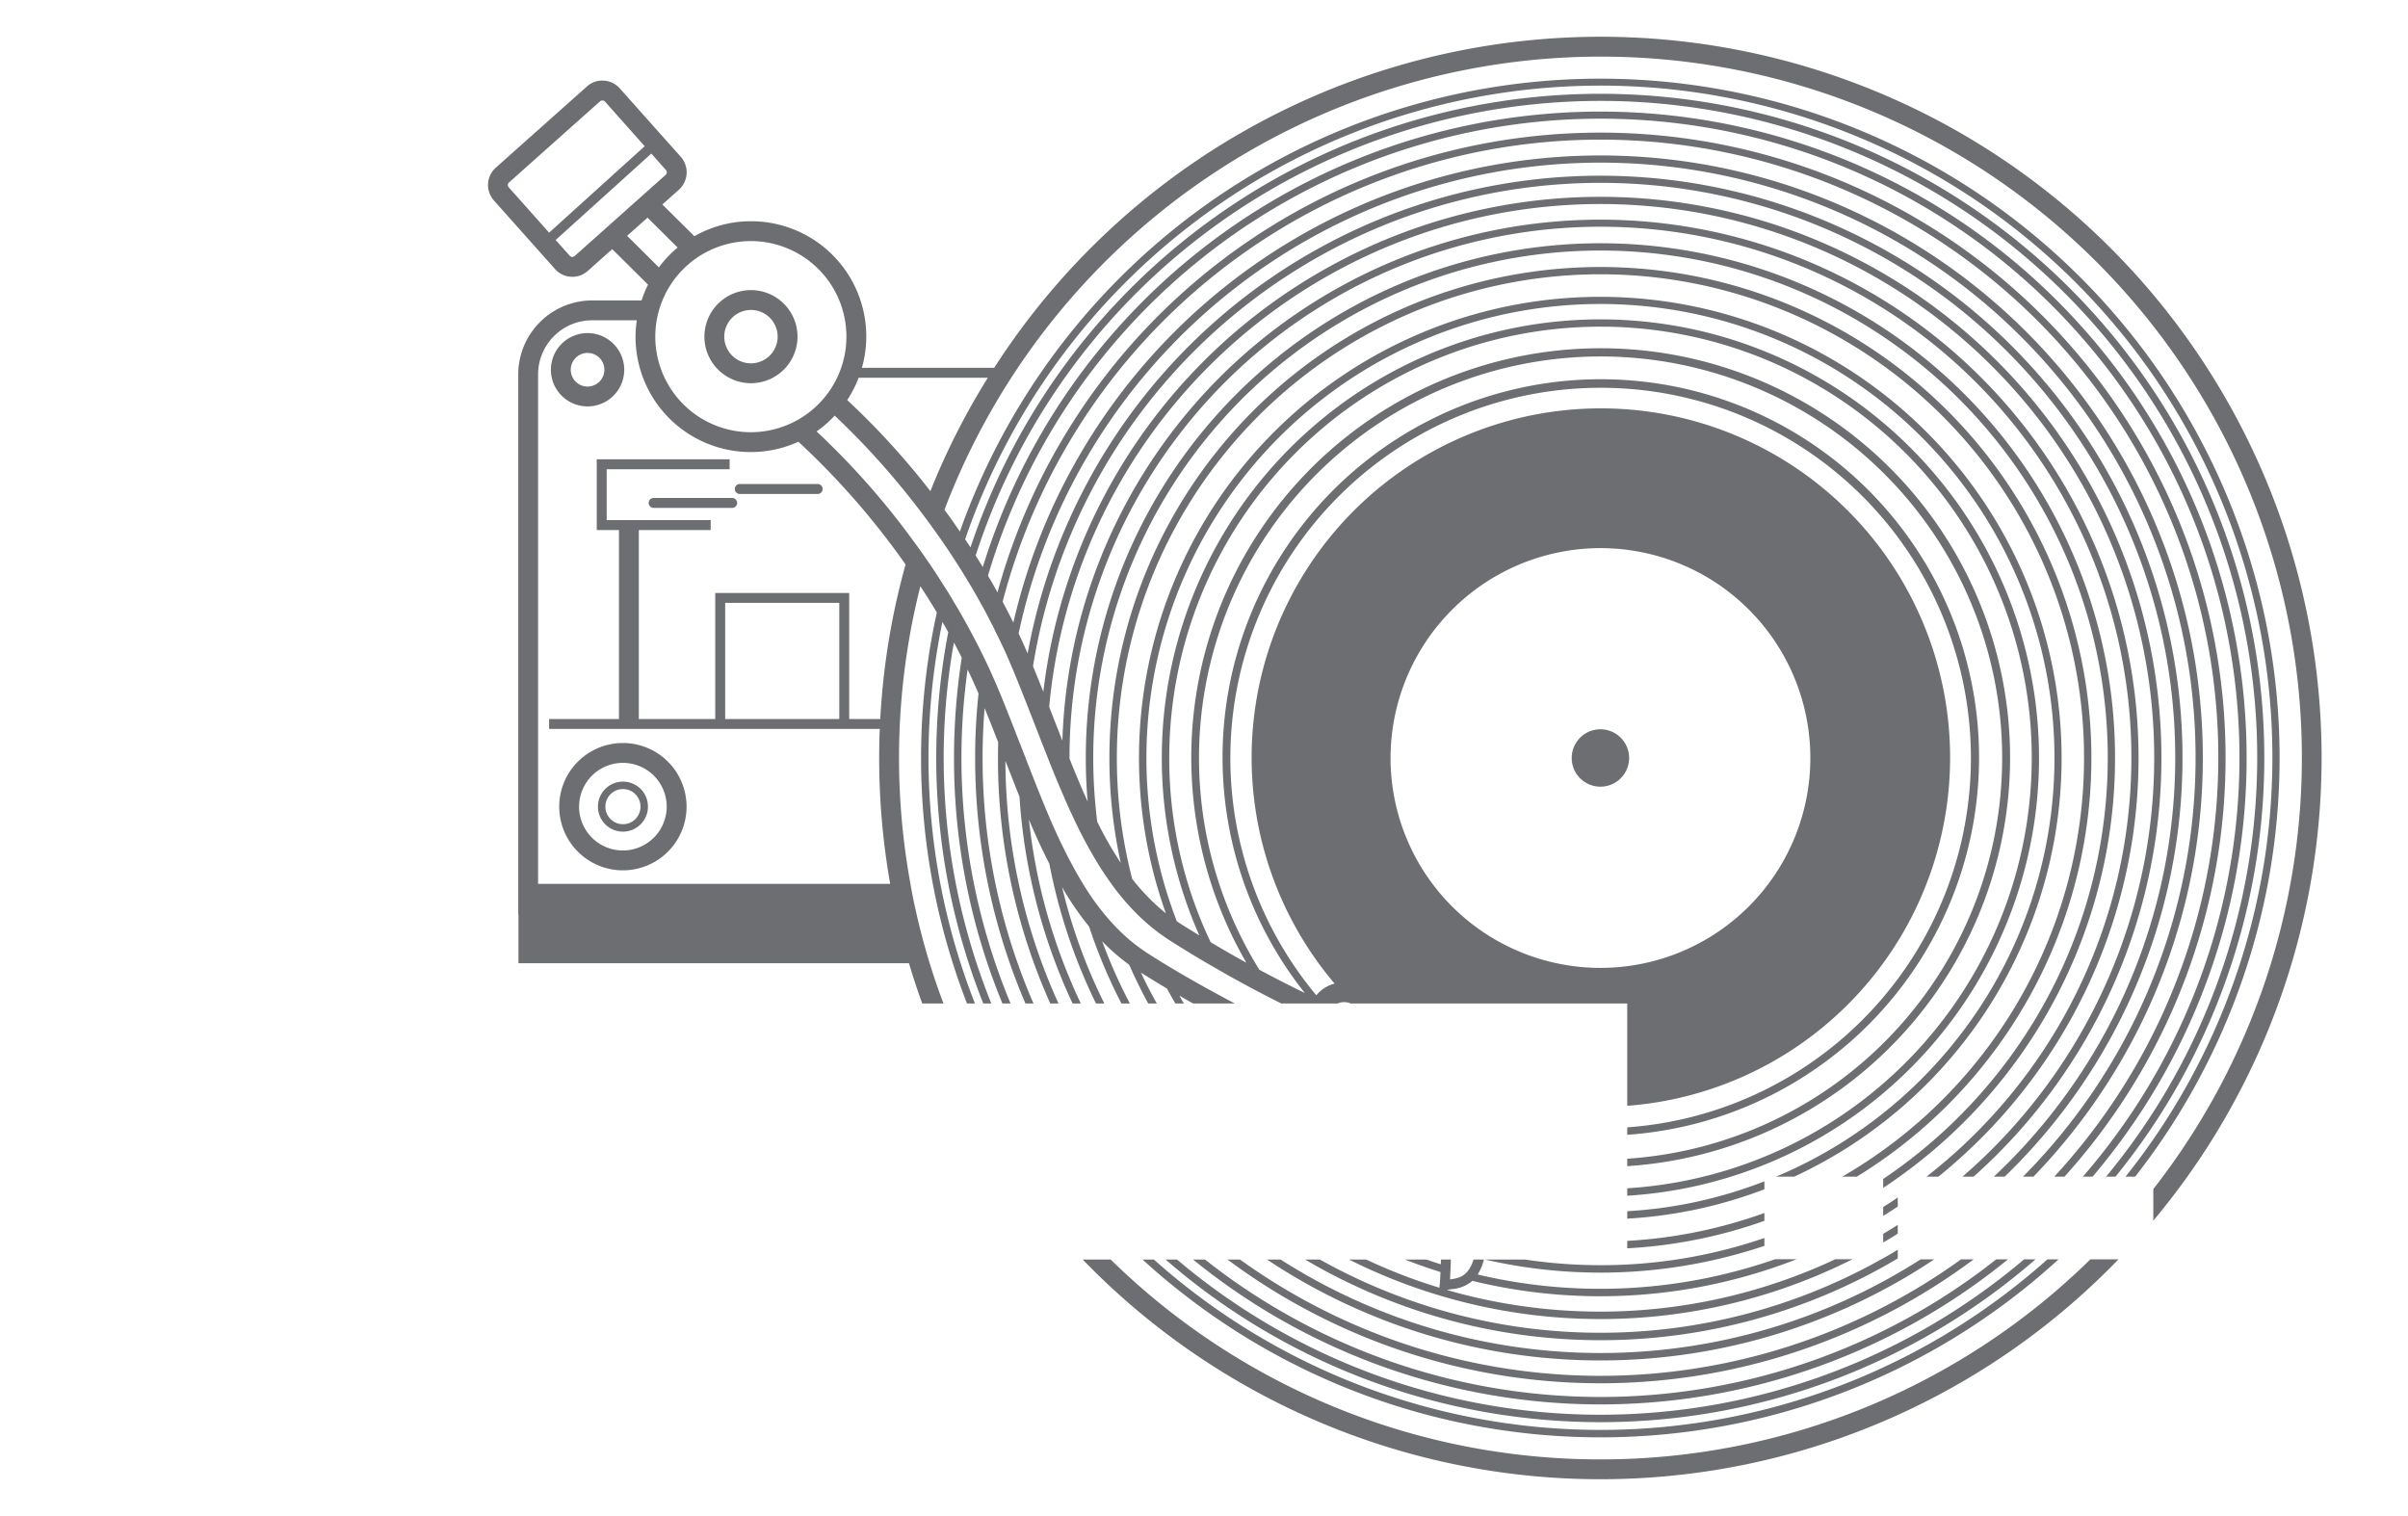 <svg id="Layer_1" data-name="Layer 1" xmlns="http://www.w3.org/2000/svg" viewBox="0 0 242.646 152.787"><title>goldies</title><path d="M75.662,29.235a4.69,4.69,0,1,0,4.7,4.69A4.69,4.69,0,0,0,75.662,29.235Zm0,7.38a2.69,2.69,0,1,1,2.7-2.69A2.697,2.697,0,0,1,75.662,36.615Z" style="fill:#6d6e71"/><path d="M163.972,122.055v.75a45.993,45.993,0,0,0,13.82-2.96v-.8A45.079,45.079,0,0,1,163.972,122.055Zm0,2.99v.75a49.111,49.111,0,0,0,13.82-2.77v-.79A48.658,48.658,0,0,1,163.972,125.045Zm-2.7,2.45a51.774,51.774,0,0,1-7.62-.57h-4.02a51.927,51.927,0,0,0,28.16-1.38v-.79A50.751,50.751,0,0,1,161.272,127.495Zm23.67-.6a55.806,55.806,0,0,1-39.14,3.1,4.517,4.517,0,0,1,.53-.09,3.596,3.596,0,0,0,2.04-.83,54.335,54.335,0,0,0,32.67-2.18h-2.17a53.621,53.621,0,0,1-29.97,1.54,5.358,5.358,0,0,0,.63-1.51h-1.05a3.466,3.466,0,0,1-.64,1.24,1.95,1.95,0,0,1-.81.56,3.713,3.713,0,0,1-.85.19c-.02,0-.04.01-.07.01.01-.14.02-.29.02-.45.01-.23.03-.49.04-.77q.015-.375.03-.78h-1c-.01.16-.01.32-.02.48q-.72-.225-1.44-.48h-2.16c1.17.47,2.36.88,3.57,1.26-.02.57-.05,1.02-.08,1.3l-.03.28a53.706,53.706,0,0,1-7.37-2.84h-1.74a56.51,56.51,0,0,0,50.74-.03Zm-23.67-121.19a70.637,70.637,0,0,1,55.71,114.12v3.18a72.649,72.649,0,1,0-116.8-85.94h-13.33a11.605,11.605,0,0,0-11.18-14.77,11.437,11.437,0,0,0-5.7,1.51l-3.23-3.2,1.67-1.49a2.355,2.355,0,0,0,.19-3.31l-6.15-6.9a2.342,2.342,0,0,0-1.62-.78,2.284,2.284,0,0,0-1.69.59l-9.18,8.18a2.343,2.343,0,0,0-.19,3.31l6.15,6.9a2.28,2.28,0,0,0,1.61.78c.05,0,.09.01.14.01a2.307,2.307,0,0,0,1.56-.6l2.46-2.19,3.61,3.58a11.043,11.043,0,0,0-.65,1.59h-4.98a7.462,7.462,0,0,0-7.45,7.45v54.44h.02v4.9h39.35c.41,1.37.85,2.72,1.34,4.06h2.14a67.968,67.968,0,0,1-2.78-9.31c-.21-.91-.39-1.82-.55-2.75a70.642,70.642,0,0,1,1-29.99c.56.85,1.11,1.73,1.66,2.64a68.434,68.434,0,0,0,3.04,39.41h.8a67.766,67.766,0,0,1-3.28-38.45c.2.34.4.68.59,1.03a66.97,66.97,0,0,0,3.53,37.42h.81a66.198,66.198,0,0,1-3.77-36.38c.27.5.53,1.01.79,1.53a66.098,66.098,0,0,0-.78,10.11,64.698,64.698,0,0,0,4.88,24.74h.82a64.346,64.346,0,0,1-4.33-33.66c.38.79.75,1.6,1.1,2.43a60.638,60.638,0,0,0-.34,6.49,62.6,62.6,0,0,0,5.07,24.74h.81a61.912,61.912,0,0,1-5.13-24.74c0-1.69.07-3.37.2-5.03.47,1.15.93,2.31,1.37,3.44-.01.53-.02,1.06-.02,1.59a60.46,60.46,0,0,0,5.27,24.74h.83a59.48,59.48,0,0,1-5.35-24.45c.48,1.22.95,2.43,1.42,3.61a57.871,57.871,0,0,0,5.35,20.84h.83a57.36,57.36,0,0,1-5.23-18.53c.65,1.54,1.33,3.03,2.06,4.45a55.941,55.941,0,0,0,4.7,14.08h.84a54.721,54.721,0,0,1-4.26-11.73,29.564,29.564,0,0,0,2.72,3.97,53.652,53.652,0,0,0,3.26,7.76h.85a53.377,53.377,0,0,1-2.79-6.27,20.373,20.373,0,0,0,2.72,2.36c.59,1.33,1.23,2.64,1.92,3.91h.87c-.57-1.01-1.11-2.05-1.6-3.11.88.55,1.75,1.09,2.62,1.6.27.51.55,1.01.85,1.51h.86c-.16-.26-.31-.52-.46-.79.47.27.93.54,1.39.79h4.2c-.78-.41-1.6-.85-2.45-1.32-.41-.22-.83-.46-1.26-.7-1.17-.66-2.38-1.36-3.6-2.11-.38-.24-.77-.47-1.15-.72-.05-.03-.11-.07-.16-.1a18.351,18.351,0,0,1-2.38-1.8c-.43-.39-.84-.8-1.24-1.22a25.103,25.103,0,0,1-2.79-3.65c-.44-.7-.87-1.43-1.28-2.2-.82-1.49-1.57-3.08-2.3-4.76-.32-.75-.64-1.51-.95-2.29-.51-1.25-1.01-2.53-1.52-3.85v-.02c-.1-.23-.19-.46-.28-.7-.14-.37-.29-.74-.44-1.12-.36-.94-.74-1.91-1.13-2.88-.2-.51-.41-1.03-.62-1.55-.04-.1-.09-.21-.13-.31-.35-.84-.71-1.66-1.08-2.47q-.285-.615-.57-1.2c-.34-.7-.69-1.38-1.04-2.04-.18-.35-.37-.7-.56-1.04-.25-.46-.5-.91-.76-1.36-.18-.32-.36-.63-.56-.94-.18-.32-.37-.64-.56-.95-.19-.3-.37-.59-.56-.88-.53-.85-1.07-1.67-1.61-2.45-.49-.72-.98-1.4-1.47-2.06a77.665,77.665,0,0,0-9.7-10.96,11.607,11.607,0,0,0,1.83-1.59,78.068,78.068,0,0,1,8.79,9.84c.47.62.95,1.27,1.43,1.95.53.74,1.06,1.51,1.58,2.31.18.27.36.55.54.83.19.29.37.58.55.87s.35.57.53.87c.25.41.5.83.74,1.26.18.31.36.62.53.94.34.6.67,1.21.98,1.84.19.35.37.71.54,1.07.39.77.76,1.56,1.13,2.36v.01c.18.42.36.84.54,1.27a2.292,2.292,0,0,1,.1.23c.3.73.6,1.46.89,2.19q.3.765.6,1.53c.28.71.55,1.4.82,2.09.12.32.25.64.37.95.23.61.47,1.21.71,1.81q.81,2.085,1.68,4.08c.3.71.61,1.41.94,2.09a45.417,45.417,0,0,0,2.34,4.44c.38.63.77,1.25,1.19,1.84a24.806,24.806,0,0,0,2.61,3.22c.38.39.77.77,1.18,1.13a19.682,19.682,0,0,0,2.51,1.9c.3.19.6.38.89.56.39.24.78.48,1.16.72.85.51,1.69,1.01,2.5,1.47.43.25.86.49,1.27.73,1.5.84,2.89,1.58,4.1,2.2.45.23.87.44,1.26.64h5.68a1.615,1.615,0,0,1,.65-.14,1.699,1.699,0,0,1,.54.09c.05.02.1.03.15.05h27.84v10.31a35.192,35.192,0,1,0-29.49-12.32,3.564,3.564,0,0,0-1.84,1.18,37.312,37.312,0,1,1,31.33,13.31v.75a38.116,38.116,0,1,0-32.49-14.29c-1.16-.56-2.73-1.35-4.58-2.34a40.466,40.466,0,1,1,37.07,19.04v.75a41.254,41.254,0,1,0-38.38-20.5q-1.695-.93-3.6-2.07a43.051,43.051,0,0,1-4.17-18.56,43.455,43.455,0,1,1,46.15,43.36v.75a44.197,44.197,0,1,0-43.12-26.23c-.6-.37-1.22-.75-1.85-1.15-.14-.09-.28-.18-.42-.28a45.75,45.75,0,1,1,60.38,25.74h1.83a46.484,46.484,0,1,0-63.31-26.54,20.763,20.763,0,0,1-3.4-3.48v-.01a48.298,48.298,0,0,1-1.54-12.16,48.73,48.73,0,1,1,73.09,42.19h1.47a49.475,49.475,0,1,0-75.31-42.19,49.022,49.022,0,0,0,1.14,10.56,35.94,35.94,0,0,1-2.37-4.15,52.166,52.166,0,0,1-.4-6.41,51.115,51.115,0,1,1,79.6,42.42v.9c.5-.33.99-.66,1.47-1.01a1.366,1.366,0,0,0,.17-.12,51.857,51.857,0,1,0-81.99-42.19c0,1.48.06,2.94.19,4.39-.63-1.38-1.23-2.82-1.83-4.32v-.07a53.5,53.5,0,1,1,86.35,42.19h1.2a54.235,54.235,0,1,0-88.27-43.93c-.26-.67-.52-1.34-.79-2.02-.18-.46-.36-.93-.54-1.39a55.793,55.793,0,1,1,92.03,47.34h1.12a56.53,56.53,0,1,0-93.74-48.86c-.34-.85-.68-1.71-1.04-2.57a57.918,57.918,0,1,1,96.82,51.43h1.09a58.661,58.661,0,1,0-98.45-52.72c-.29-.68-.6-1.36-.91-2.02a59.96,59.96,0,1,1,101.21,54.74h1.05a60.705,60.705,0,1,0-102.79-55.83c-.35-.72-.72-1.42-1.08-2.11a62.255,62.255,0,1,1,105.97,57.94h1.03a62.999,62.999,0,1,0-107.52-58.88q-.465-.855-.96-1.68a64.388,64.388,0,1,1,110.33,60.56h.98a65.128,65.128,0,1,0-111.83-61.43c-.23-.39-.48-.78-.72-1.16a66.174,66.174,0,1,1,113.91,62.59h.95a66.911,66.911,0,1,0-115.38-63.41c-.18-.28-.36-.55-.54-.82a67.699,67.699,0,1,1,116.93,64.23h.97a68.449,68.449,0,1,0-118.43-65.01c-.51-.76-1.03-1.49-1.55-2.19A70.771,70.771,0,0,1,161.272,5.705Zm0,49.53a21.15,21.15,0,1,1-21.15,21.15A21.177,21.177,0,0,1,161.272,55.235Zm-105.94-31.79-4.07-4.57a.348.348,0,0,1,.03-.49l9.18-8.18a.338.338,0,0,1,.23-.08h.02a.354.354,0,0,1,.24.11l4,4.5Zm2.57,2.36a.471.471,0,0,1-.25.09.386.386,0,0,1-.24-.12l-1.42-1.59,9.64-8.71,1.47,1.66a.339.339,0,0,1-.03.49Zm5.29-2.04,2.06-1.83,3.03,3.01a11.548,11.548,0,0,0-1.89,2Zm28.06,33.12a72.14,72.14,0,0,0-2.55,15.57h-3.13v-12.7h-13.5v12.7h-7.7v-19.04h7.24v-1h-10.48v-5.13h12.39v-1h-13.39v7.13h2.24v19.04h-7.04v1h33.32c-.04.97-.06,1.95-.06,2.93a72.659,72.659,0,0,0,1.11,12.68h-35.48v-51.34a5.456,5.456,0,0,1,5.45-5.45h4.5a11.241,11.241,0,0,0-.13,1.65,11.608,11.608,0,0,0,16.41,10.59A77.696,77.696,0,0,1,91.252,56.885Zm-6.68,3.87v11.7h-11.5v-11.7Zm-8.9-17.2a9.63,9.63,0,1,1,9.62-9.63A9.641,9.641,0,0,1,75.672,43.555Zm18.08,5.94a77.019,77.019,0,0,0-8.38-9.18,11.636,11.636,0,0,0,1.15-2.25h13.02A71.678,71.678,0,0,0,93.752,49.495Zm67.52,97.57a70.39,70.39,0,0,1-49.35-20.14h-2.82a72.548,72.548,0,0,0,104.37-.02h-2.83A70.395,70.395,0,0,1,161.272,147.065Zm-46.14-20.14a68.358,68.358,0,0,0,92.3-.02h-1.12a67.577,67.577,0,0,1-90.04.02Zm2.32,0a66.769,66.769,0,0,0,87.66-.02h-1.15a66.022,66.022,0,0,1-85.36.02Zm2.77,0a65.003,65.003,0,0,0,82.12-.02h-1.19a64.261,64.261,0,0,1-79.73.02Zm3.47,0a62.866,62.866,0,0,0,75.19-.02h-1.27a62.126,62.126,0,0,1-72.66.02Zm3.98,0a60.606,60.606,0,0,0,67.24-.02h-1.37a59.862,59.862,0,0,1-64.5.02Zm5.33,0h-1.49a58.56,58.56,0,0,0,59.72-.11v-.88c-.48.3-.97.59-1.47.86a1.615,1.615,0,0,1-.18.1,57.81,57.81,0,0,1-56.58.03Zm56.76-1.72c.5-.28.99-.58,1.47-.89v-.88c-.49.31-.97.61-1.47.9Zm1.47-4.53q-.72.495-1.47.96v.89c.5-.3.99-.62,1.47-.94Zm-27.26,1.38v.75a45.993,45.993,0,0,0,13.82-2.96v-.8A45.079,45.079,0,0,1,163.972,122.055Z" style="fill:#6d6e71"/><circle cx="161.268" cy="76.383" r="2.894" style="fill:#6d6e71"/><path d="M59.212,33.565a3.695,3.695,0,1,0,3.69,3.69A3.702,3.702,0,0,0,59.212,33.565Zm0,5.39a1.695,1.695,0,1,1,1.69-1.7A1.699,1.699,0,0,1,59.212,38.955Z" style="fill:#6d6e71"/><path d="M65.365,50.681a.5.5,0,0,0,.5.5h7.914a.5.5,0,0,0,0-1H65.865A.5.5,0,0,0,65.365,50.681Z" style="fill:#6d6e71"/><path d="M74.545,49.776h7.851a.5.5,0,0,0,0-1H74.545a.5.5,0,0,0,0,1Z" style="fill:#6d6e71"/><path d="M62.772,74.875a6.415,6.415,0,1,0,6.41,6.41A6.412,6.412,0,0,0,62.772,74.875Zm0,10.83a4.415,4.415,0,1,1,4.41-4.42A4.421,4.421,0,0,1,62.772,85.705Z" style="fill:#6d6e71"/><path d="M62.772,78.765a2.52,2.52,0,1,0,2.52,2.52A2.516,2.516,0,0,0,62.772,78.765Zm0,4.29a1.77,1.77,0,1,1,1.77-1.77A1.767,1.767,0,0,1,62.772,83.055Z" style="fill:#6d6e71"/></svg>